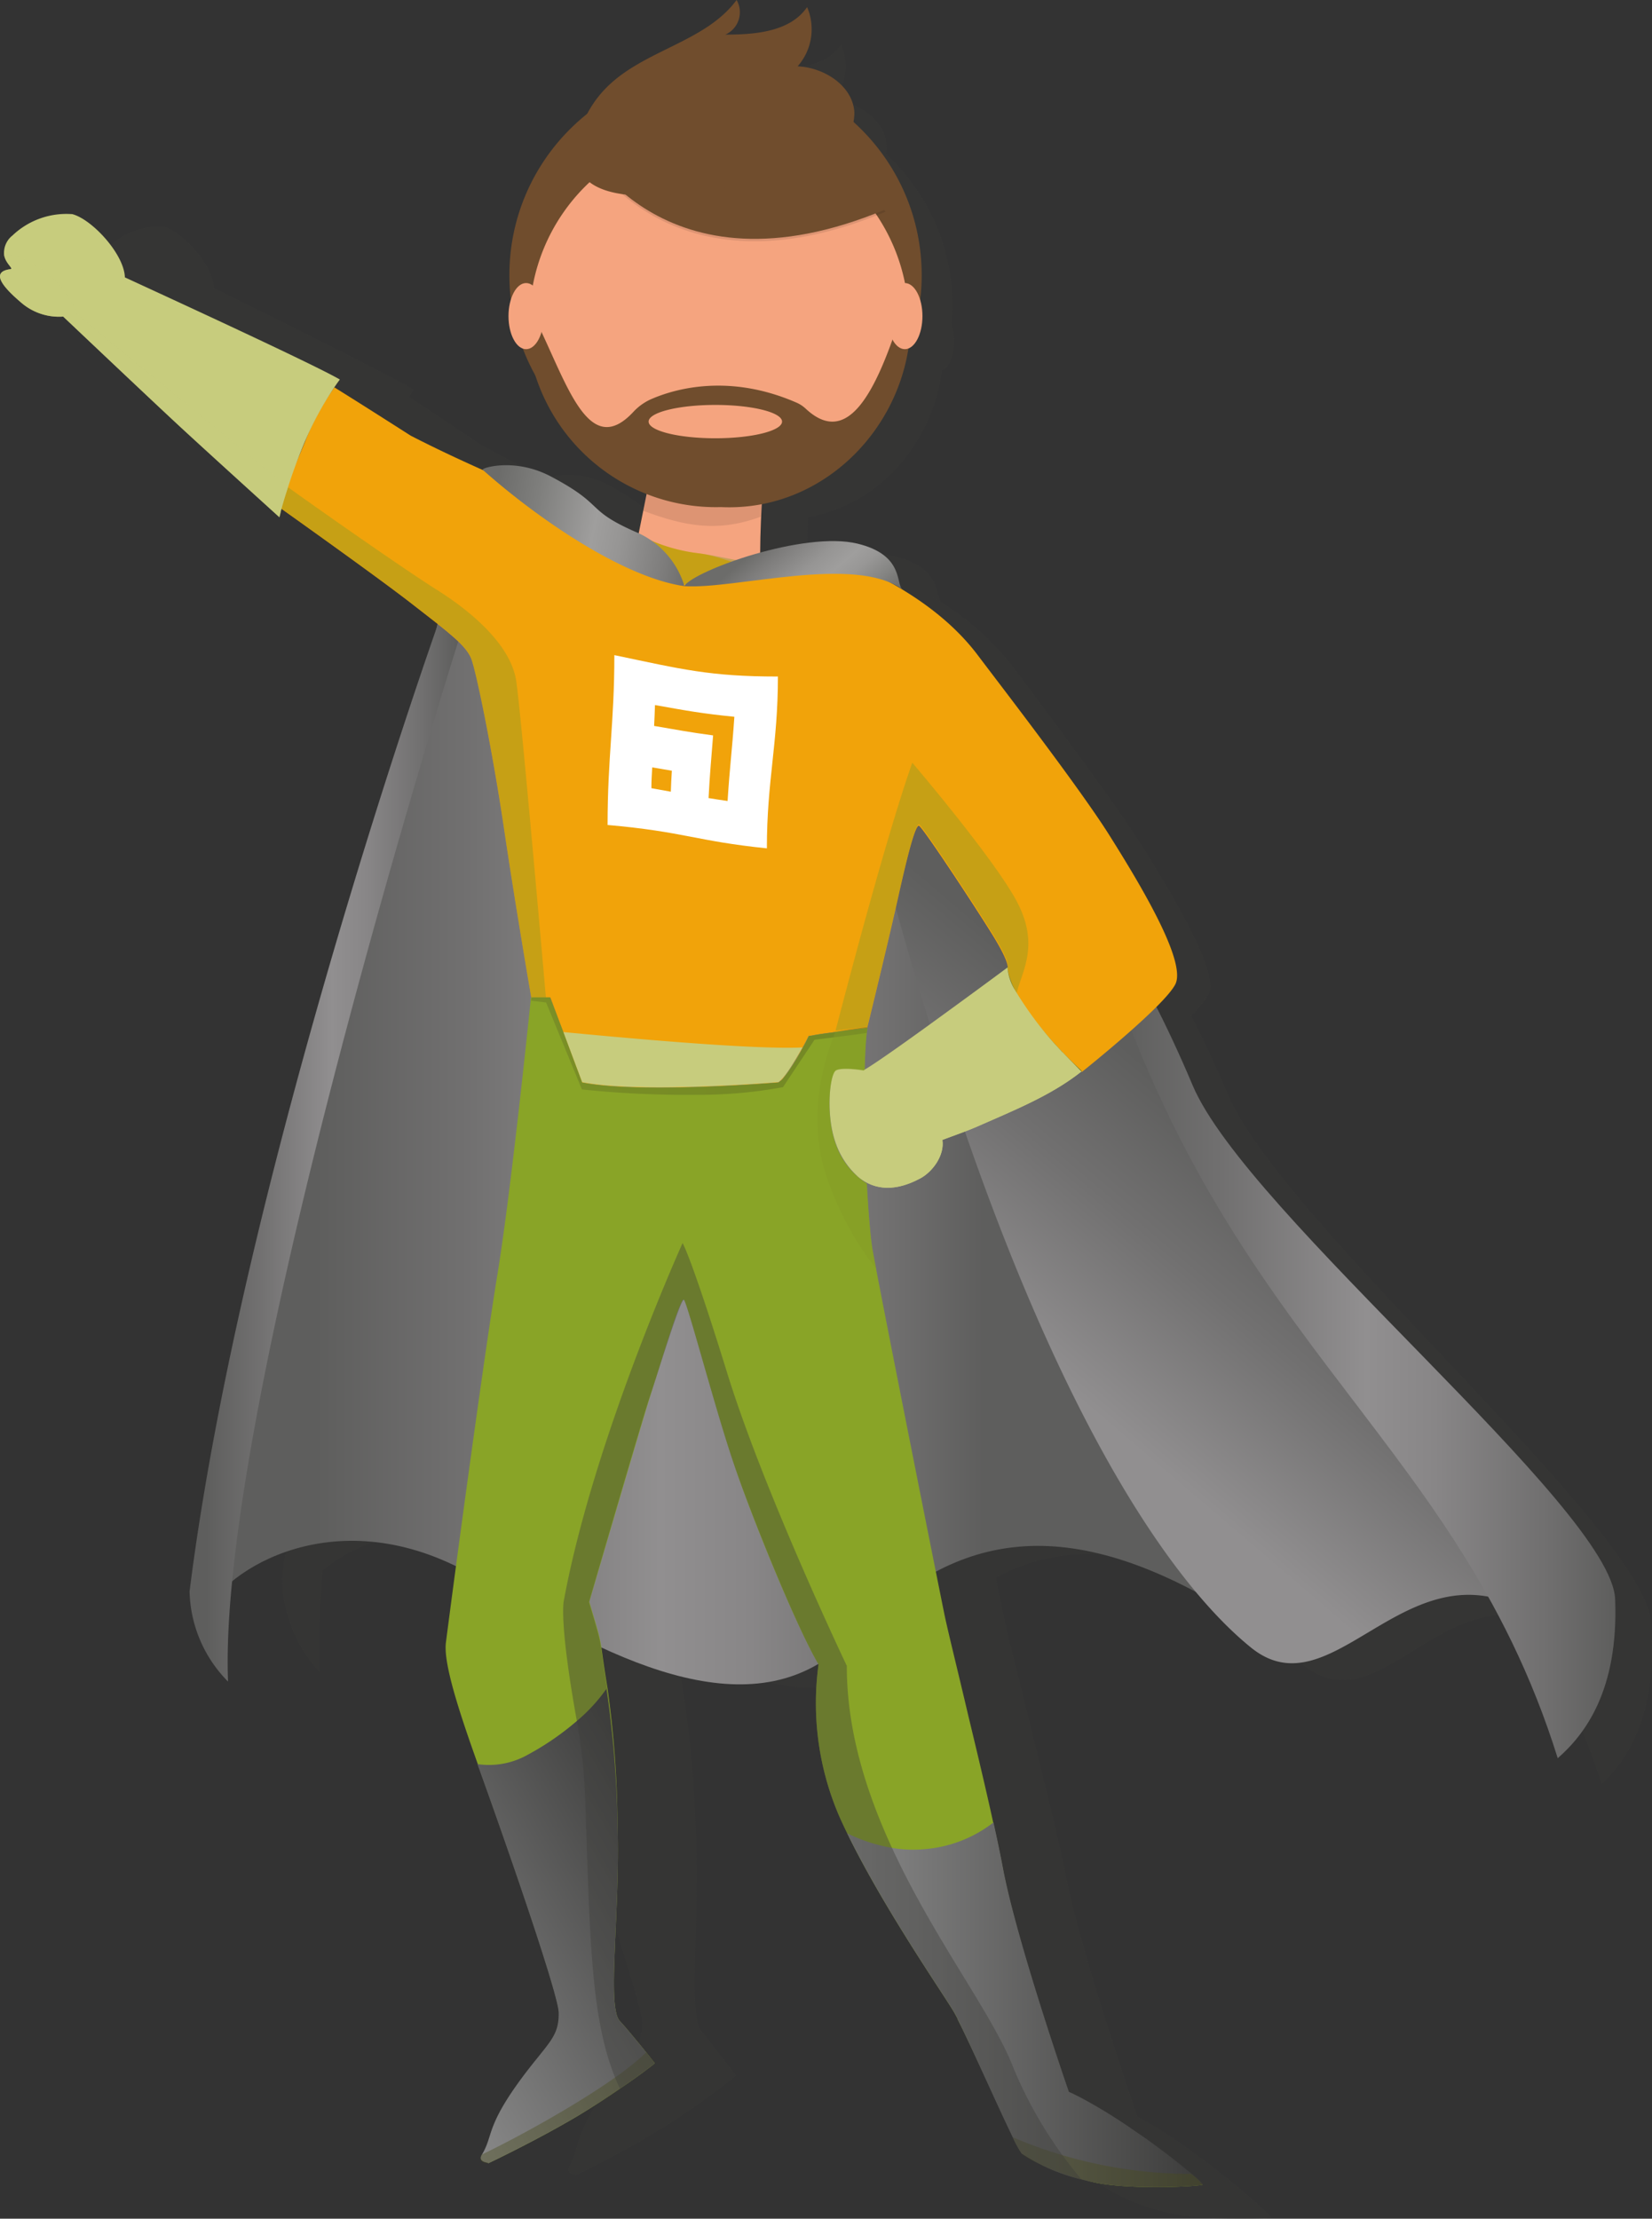 <svg xmlns="http://www.w3.org/2000/svg" xmlns:xlink="http://www.w3.org/1999/xlink" viewBox="0 0 243.92 327.49"><rect x="0" y="0" width="243.92" height="327.49" fill="#333333" stroke="none"/><defs><style>.cls-1,.cls-28{isolation:isolate;}.cls-2{fill:#444542;opacity:0.15;}.cls-3{fill:#f5a47f;}.cls-4{fill:url(#Sfumatura_senza_nome_122);}.cls-5{fill:url(#Sfumatura_senza_nome_121);}.cls-6{fill:url(#Sfumatura_senza_nome_120);}.cls-7{fill:url(#Sfumatura_senza_nome_119);}.cls-8{fill:#657125;}.cls-9{fill:url(#Sfumatura_senza_nome_19);}.cls-10{fill:url(#Sfumatura_senza_nome_19-2);}.cls-11{fill:url(#Sfumatura_senza_nome_19-3);}.cls-12{fill:url(#Sfumatura_senza_nome_19-4);}.cls-13{fill:#f1a30a;}.cls-14{fill:#89a427;}.cls-15{fill:url(#Sfumatura_senza_nome_19-5);}.cls-16{fill:url(#Sfumatura_senza_nome_19-6);}.cls-17,.cls-19,.cls-20{fill:#c7cc7d;}.cls-18{fill:#869c27;}.cls-18,.cls-19,.cls-20,.cls-21,.cls-22,.cls-23{mix-blend-mode:multiply;}.cls-18,.cls-21,.cls-22,.cls-23{opacity:0.4;}.cls-20{opacity:0.6;}.cls-21{fill:#494d1c;}.cls-22{fill:#3c3c3b;}.cls-23{fill:url(#linear-gradient);}.cls-24{fill:#fff;}.cls-25{fill:url(#Sfumatura_senza_nome_139);}.cls-26{fill:url(#Sfumatura_senza_nome_127);}.cls-27{fill:#704d2d;}.cls-28{fill:#010101;opacity:0.1;}</style><linearGradient id="Sfumatura_senza_nome_122" x1="81.12" y1="176.29" x2="230.24" y2="176.29" gradientUnits="userSpaceOnUse"><stop offset="0.11" stop-color="#5e5e5d"/><stop offset="0.26" stop-color="#717070"/><stop offset="0.45" stop-color="#918f90"/><stop offset="0.54" stop-color="#888687"/><stop offset="0.68" stop-color="#706f6f"/><stop offset="0.77" stop-color="#5e5e5d"/></linearGradient><linearGradient id="Sfumatura_senza_nome_121" x1="240.65" y1="177.88" x2="195.24" y2="231.1" gradientUnits="userSpaceOnUse"><stop offset="0.06" stop-color="#5e5e5d"/><stop offset="0.33" stop-color="#717070"/><stop offset="0.69" stop-color="#918f90"/></linearGradient><linearGradient id="Sfumatura_senza_nome_120" x1="210.94" y1="203.79" x2="289.34" y2="203.79" gradientUnits="userSpaceOnUse"><stop offset="0.06" stop-color="#5e5e5d"/><stop offset="0.26" stop-color="#717070"/><stop offset="0.53" stop-color="#918f90"/><stop offset="0.66" stop-color="#888687"/><stop offset="0.87" stop-color="#706f6f"/><stop offset="1" stop-color="#5e5e5d"/></linearGradient><linearGradient id="Sfumatura_senza_nome_119" x1="78.83" y1="178.83" x2="118.48" y2="178.83" xlink:href="#Sfumatura_senza_nome_120"/><linearGradient id="Sfumatura_senza_nome_19" x1="170.38" y1="161.41" x2="170.55" y2="161.41" gradientUnits="userSpaceOnUse"><stop offset="0.01" stop-color="#878787"/><stop offset="1" stop-color="#3c3c3b"/></linearGradient><linearGradient id="Sfumatura_senza_nome_19-2" x1="166.44" y1="167.73" x2="166.44" y2="167.73" xlink:href="#Sfumatura_senza_nome_19"/><linearGradient id="Sfumatura_senza_nome_19-3" x1="166.05" y1="168.11" x2="166.11" y2="168.11" xlink:href="#Sfumatura_senza_nome_19"/><linearGradient id="Sfumatura_senza_nome_19-4" x1="170.61" y1="161.18" x2="173.01" y2="161.18" xlink:href="#Sfumatura_senza_nome_19"/><linearGradient id="Sfumatura_senza_nome_19-5" x1="94.11" y1="300.91" x2="144.6" y2="300.91" gradientTransform="translate(-120.95 90.7) rotate(-29.62)" xlink:href="#Sfumatura_senza_nome_19"/><linearGradient id="Sfumatura_senza_nome_19-6" x1="175.88" y1="304.58" x2="228.38" y2="304.58" xlink:href="#Sfumatura_senza_nome_19"/><linearGradient id="linear-gradient" x1="129.22" y1="163.08" x2="178.88" y2="163.08" gradientUnits="userSpaceOnUse"><stop offset="0.01" stop-color="#657125"/><stop offset="1" stop-color="#535f22"/></linearGradient><linearGradient id="Sfumatura_senza_nome_139" x1="176.03" y1="103.7" x2="162.97" y2="88.67" gradientUnits="userSpaceOnUse"><stop offset="0.06" stop-color="#6c6c6a"/><stop offset="0.21" stop-color="#848482"/><stop offset="0.37" stop-color="#989796"/><stop offset="0.48" stop-color="#9f9e9d"/><stop offset="0.62" stop-color="#969594"/><stop offset="0.84" stop-color="#7e7d7c"/><stop offset="0.98" stop-color="#6c6c6a"/></linearGradient><linearGradient id="Sfumatura_senza_nome_127" x1="121.7" y1="81.57" x2="150.32" y2="81.57" gradientTransform="matrix(1.12, 0.22, -0.15, 0.76, -2.36, -6.53)" gradientUnits="userSpaceOnUse"><stop offset="0.06" stop-color="#6c6c6a"/><stop offset="0.26" stop-color="#7f7f7d"/><stop offset="0.53" stop-color="#9f9e9d"/><stop offset="0.66" stop-color="#969594"/><stop offset="0.87" stop-color="#7e7d7c"/><stop offset="1" stop-color="#6c6c6a"/></linearGradient></defs><g class="cls-1"><g id="Livello_1" data-name="Livello 1"><path class="cls-2" d="M294.59,248.13c-1-13.73-54.24-58.76-62.42-77.84-1.86-4.35-3.71-8.25-5.45-11.69a15,15,0,0,0,2.63-3.35c1.39-3.17-5.47-14.67-9.93-21.76s-15.94-22.24-18.91-26.26a41,41,0,0,0-12.09-10.5,9.28,9.28,0,0,1,1.45.9c-1-.72.14-4.95-6.4-6.71-3.51-1-8.75-.24-13.43,1,0-2.41,0-4.92.09-6.92,10.45-1.82,18.34-10.83,19.76-21.65,1.08-.42,1.86-2.28,1.81-4.52a8.29,8.29,0,0,0-.37-2.27,29.11,29.11,0,0,0,.13-3.51,30.48,30.48,0,0,0-9.81-21.66,5.39,5.39,0,0,0,.07-1.39c-.32-3.72-4.25-6.31-7.88-6.55A7.81,7.81,0,0,0,175,15.23c-2.24,3.39-7,3.66-11.06,3.61a3.35,3.35,0,0,0,1.44-4.78c-4.15,5.76-12.44,6.68-17.44,11.72a14.5,14.5,0,0,0-2.65,3.74,28.08,28.08,0,0,0-10.31,22.4,30.63,30.63,0,0,0,.26,3.48,7.69,7.69,0,0,0-.29,2.28c0,2.28.9,4.18,2,4.61a30.65,30.65,0,0,0,1.79,3.85,28,28,0,0,0,15.55,17.09l-1,5.57c-7.64-3.54-4.39-4-12.25-8.35-5-2.8-9.62-1.35-9.38-1.11-3.42-1.65-6.88-3.4-9.93-5.1,0,0-6.81-4.6-10.53-7l.3-.45c.26-.39.42-.6.42-.6-4-2.48-29.49-15-29.49-15-.12-3.26-4.49-8.19-7.2-9A10.27,10.27,0,0,0,67,45a3.06,3.06,0,0,0-1.14,2.65c.17,1.28,1.37,2,.86,2.07-2.76.34-1.06,2.48,1.56,4.81a7.85,7.85,0,0,0,5.67,2s12,11.92,15.89,15.7,13.91,13.26,13.91,13.26,0-.18.12-.51c0-.18.09-.41.16-.68,2.58,1.93,13.34,10,17.9,13.76,1.46,1.2,2.7,2.2,3.76,3.08q-.09.41-.18.84c-2.7,8.22-26.61,82.1-33.05,139.86A21,21,0,0,0,98,255.48a119.32,119.32,0,0,1,.47-15c6.14-5.2,17.93-8.84,31.59-1.44-.55,4.87-1,8.93-1.27,11.38-.35,3.14,2,10.59,4.75,18.42,5.4,15.65,12,35.63,12.05,38.1.1,3.72-1.4,4.5-5,9.68-5.26,7.54-4.09,8.92-5.69,11.78-.68,1.22,1,1.23.92,1.37v0s7-3.38,12.93-7.08c2.14-1.32,4.13-2.68,5.79-3.88,3-2.14,4.94-3.76,4.94-3.76l-.53-.72-.09-.11-.67-.9c-.9-1.19-2.13-2.8-3.17-4.09l-.42-.51-.26-.31c-1.91-2.28-.18-16.43-.81-30.11A167.79,167.79,0,0,0,151.65,258c-.63-3.68-.83-5.21-1-6.3,11.48,5.91,22.36,8.48,30.85,3.32l0,.06a46.26,46.26,0,0,0,3.51,23.23c.36.79.72,1.61,1.12,2.42,5.41,11.43,14,24.48,15.82,27.57.12.2.26.46.42.77.06.12.13.25.19.39l.05.09c2,4,6.14,13.67,8.35,18.34a16.21,16.21,0,0,0,1.36,2.54,27.74,27.74,0,0,0,8.74,4.25c.71.22,1.45.42,2.2.59l.51.11c5.55,1.14,14.5.82,14.72.58,0,0,0-.11-.17-.26l-.08-.08c-.28-.3-.76-.76-1.42-1.36l-.07-.06-.4-.37c-.56-.49-1.2-1.05-1.92-1.66l-.3-.25c-1.06-.89-2.25-1.87-3.53-2.87l-.75-.59c-.32-.24-.64-.5-1-.74s-.41-.31-.62-.46a77,77,0,0,0-7.87-5.3l-.8-.45-.78-.41s-8.11-23.47-10.39-34.71c-.4-2-.91-4.27-1.48-6.76-1.19-5.14-2.65-11.07-4-16.49-1.72-6.9-3.26-13-3.81-15.58-.2-1-.65-3.11-1.26-6,9.55-5.18,21.08-5.22,37,4a63.39,63.39,0,0,0,8.13,8.6c10.64,9.11,19.33-9.92,33.49-6.81A141.17,141.17,0,0,1,287.32,272C291.05,268.46,295.62,261.93,294.59,248.13ZM106.92,75.5v0Z" transform="translate(-50.82 -8.66)"/><path class="cls-3" d="M146.68,79.65,145,88s18.22,9.79,18.08,4.52c-.15-5.85.49-13.57.49-13.57Z" transform="translate(-50.82 -8.66)"/><path class="cls-4" d="M230.24,245.22c-25.29-14.64-40.6-8.32-53.91,5.33s-33.94,4.32-53.91-8.32-37.26-3-41.26,4.32c-1.33-38.26,30.92-128.64,34.58-147.28s78.89,34.48,78.89,34.48Z" transform="translate(-50.82 -8.66)"/><path class="cls-5" d="M182,138.74c20.3,74.87,41.59,103.49,53.57,113.14s22.63-15,40.27-5.66-26.62-31.94-40.6-56.57a475.62,475.62,0,0,1-24.29-50.24s-9-16.31-17.31-17.64S182,138.74,182,138.74Z" transform="translate(-50.82 -8.66)"/><path class="cls-6" d="M210.94,139.41c17.8,66.88,54.4,79.19,69.88,128.77,4-3.49,9-10,8.48-23.46s-54.4-56.9-62.39-75.87S210.94,139.41,210.94,139.41Z" transform="translate(-50.82 -8.66)"/><path class="cls-7" d="M84.49,256.87c-1.66-40.93,34-153.57,34-153.57l-3-2.52s-29,81.55-36.68,142.78A19.51,19.51,0,0,0,84.49,256.87Z" transform="translate(-50.82 -8.66)"/><path class="cls-8" d="M131.86,156.35s.09.21.24.59A.74.74,0,0,0,131.86,156.35Z" transform="translate(-50.82 -8.66)"/><path class="cls-9" d="M170.55,161.38l-.17.05Z" transform="translate(-50.82 -8.66)"/><path class="cls-10" d="M166.44,167.73h0Z" transform="translate(-50.82 -8.66)"/><path class="cls-11" d="M166.11,168.08l-.06,0Z" transform="translate(-50.82 -8.66)"/><path class="cls-12" d="M173,161c-1,.14-1.9.28-2.4.39C171.12,161.26,172,161.13,173,161Z" transform="translate(-50.82 -8.66)"/><path class="cls-13" d="M214.56,131.85c-4.5-7.12-16.31-22.42-19.37-26.48C189.06,97.22,179,92.6,171.9,89.89c-1.75-.66-3.57,1.56-4.85,1.11-.61.27-2.51.46-3.15.7-3.41,1.24-5.74-.83-9.85-1.36a25.29,25.29,0,0,1-6.88-1.8s-5.82-2.6-10.28-4.32l-.68-.26c-6.1-2.38-16.77-6.87-24.76-11,0,0-7.28-4.66-11.26-7.12a36.19,36.19,0,0,0-4.36,8.09c-1.08,2.62-2.06,4.82-2.78,6.48a22.7,22.7,0,0,0-1.18,3c1.15.82,14.3,10.15,19.58,14.24,5.65,4.4,8.26,6.29,9,8.38s3,13,4.71,24.39c1.5,10.21,3.66,22.92,4.11,25.49h2.79l4.65,12.46a.14.14,0,0,1,0,.06c4,.79,10.57.85,16.43.68,6.75-.19,12.59-.68,12.59-.68a2.32,2.32,0,0,0,.3-.26l.06,0c.11-.1.22-.22.33-.34h0a37.48,37.48,0,0,0,3.79-6.25.37.37,0,0,1,.15,0l.17-.05h.06c.5-.11,1.38-.25,2.4-.39l1.8-.23c2.07-.27,4.05-.51,4.07-.51.59-2.41,3.21-13.15,4.69-19.81,1.68-7.53,2.52-10.05,2.94-10.05s8.16,11.73,10.88,16.13,2.2,4.92,2.2,4.92a9.34,9.34,0,0,0,1.33,3.83,27,27,0,0,0,2.55,3.81,57.71,57.71,0,0,0,7.09,7.67c1.05-.83,12.35-9.92,13.84-13C226,150.48,219.06,139,214.56,131.85Z" transform="translate(-50.82 -8.66)"/><path class="cls-14" d="M228.38,331.12c-.23.24-9.42.78-15.08-.16l-.52-.09a20.89,20.89,0,0,1-2.35-.64,31,31,0,0,1-9.27-5.13c-.85-.78-6.48-13.62-8.93-18.36a.3.3,0,0,1,0-.08l-.2-.37c-.16-.3-.29-.54-.41-.74-1.76-2.93-10.35-15.32-15.7-26.28-.39-.78-.75-1.56-1.1-2.33a42.1,42.1,0,0,1-3.14-22.61c-2.69-4.5-8-17.15-11.16-25.78-.53-1.45-1-2.79-1.4-4-2.75-8.09-6.86-23.84-7.33-24.07s-2.68,7-4.09,11.48l-.87,2.75c-.95,2.91-9,30.38-9,30.38,2.28,7.67,1.26,4.12,2.7,12.81A152.9,152.9,0,0,1,142,277.78c.42,13.28-1.62,27,.32,29.17.09.1.18.19.26.29l.43.48c1.05,1.22,2.29,2.73,3.2,3.86l.68.85.08.11.54.67s-2,1.62-5.16,3.74c-1.74,1.2-3.81,2.56-6,3.89-6.2,3.71-13.44,7.13-13.44,7.13h0c.3-.4,4.49-8.18,7.9-12s2.6-6.65,2.55-10.24c0-2.38-6.55-21.58-12-36.7-2.71-7.59-5.1-14.84-4.7-17.93,1.19-9.27,5.52-41.58,7.61-54.35,1.93-11.77,4.5-36.52,4.9-40.37,0-.32.05-.49.05-.51h2.79L134,161l2.76,7.38a.14.14,0,0,1,0,.06c4,.79,10.57.85,16.43.68,6.75-.19,12.59-.68,12.59-.68a3.29,3.29,0,0,0,.31-.26l.05,0a3.47,3.47,0,0,0,.32-.34l0,0a26.47,26.47,0,0,0,2.85-4.45c.56-1,.93-1.79.93-1.79l.15-.06.17,0h.07c.5-.11,1.38-.25,2.4-.38l1.16-.16h0c2.27-.3,4.67-.58,4.69-.59,0,.27-.07.57-.1.89-.15,1.41-.24,3.27-.29,5.39a1.19,1.19,0,0,0-.15.09s-3.14-.53-4.08,0-1.57,6.69,0,10.88a11.23,11.23,0,0,0,4.55,5.72c.21,3.94.54,8,.84,9.75.1.58.29,1.61.56,3h0c2.15,11.25,9,45.65,10,50.55.51,2.54,2,8.47,3.57,15.18,1.27,5.26,2.64,11,3.73,16,.53,2.41,1,4.63,1.36,6.54,2,10.83,9.77,33.22,9.77,33.22.26.12.53.24.8.38l.81.4a78.24,78.24,0,0,1,7.94,4.87l.62.43,1,.68c.25.19.5.37.76.54,1.28.93,2.47,1.83,3.53,2.65a3.15,3.15,0,0,0,.3.24c.72.56,1.36,1.08,1.91,1.54l.4.33.07.06c.66.55,1.15,1,1.42,1.26l.08.08C228.34,331,228.4,331.1,228.38,331.12Z" transform="translate(-50.82 -8.66)"/><polygon class="cls-8" points="83.13 152.29 85.89 159.66 81.24 147.21 83.13 152.29"/><path class="cls-8" d="M170.38,161.43a.37.37,0,0,0-.15,0Z" transform="translate(-50.82 -8.66)"/><path class="cls-8" d="M166.05,168.13a2.32,2.32,0,0,1-.3.26A2.32,2.32,0,0,0,166.05,168.13Z" transform="translate(-50.82 -8.66)"/><path class="cls-8" d="M170.61,161.37h0Z" transform="translate(-50.82 -8.66)"/><path class="cls-8" d="M169.3,163.27c.56-1,.93-1.79.93-1.79a37.48,37.48,0,0,1-3.79,6.25A27,27,0,0,0,169.3,163.27Z" transform="translate(-50.82 -8.66)"/><path class="cls-8" d="M173,161l1.18-.15c2.27-.3,4.67-.58,4.69-.59s-2,.24-4.07.51Z" transform="translate(-50.82 -8.66)"/><path class="cls-8" d="M166.44,167.74c-.11.12-.22.24-.33.34C166.22,168,166.33,167.86,166.44,167.74Z" transform="translate(-50.82 -8.66)"/><path class="cls-8" d="M203.46,159.07c-3.87-4.92-3.87-7.64-3.87-7.64l-.76.83s4.95,9.53,11.65,14.55l.08-.06A61.28,61.28,0,0,1,203.46,159.07Z" transform="translate(-50.82 -8.66)"/><path class="cls-15" d="M142,277.78c.42,13.28-1.62,27,.32,29.17.09.1.18.19.26.29l.43.48c1.05,1.22,2.29,2.73,3.2,3.86l.68.85.08.11.54.67s-2,1.62-5.16,3.74c-1.74,1.2-3.81,2.56-6,3.89-6.2,3.71-13.44,7.13-13.44,7.13h0c.08-.14-1.65-.1-.93-1.29,1.7-2.79.51-4.08,6-11.46,3.81-5.09,5.38-5.88,5.33-9.47,0-2.38-6.55-21.58-12-36.7a11.63,11.63,0,0,0,7.45-1.39,40.75,40.75,0,0,0,7.17-4.92,25.24,25.24,0,0,0,4.42-4.78A152.9,152.9,0,0,1,142,277.78Z" transform="translate(-50.82 -8.66)"/><path class="cls-16" d="M228.38,331.12c-.23.24-9.42.78-15.08-.16l-.52-.09c-.76-.14-1.52-.32-2.24-.51a27.85,27.85,0,0,1-8.86-3.83,14.71,14.71,0,0,1-1.32-2.4c-2.16-4.41-6.2-13.61-8.13-17.39a.3.3,0,0,1,0-.08l-.2-.37c-.16-.3-.29-.54-.41-.74-1.76-2.93-10.35-15.32-15.7-26.28a24.59,24.59,0,0,0,6.68,2.16,18.53,18.53,0,0,0,4.78.17,19,19,0,0,0,10.13-3.94c.53,2.41,1,4.63,1.36,6.54,2,10.83,9.77,33.22,9.77,33.22.26.12.53.24.8.38l.81.4a78.24,78.24,0,0,1,7.94,4.87l.62.43,1,.68.76.54c1.28.93,2.47,1.83,3.53,2.65a3.15,3.15,0,0,0,.3.24c.72.56,1.36,1.08,1.91,1.54.15.11.28.23.4.33l.07.06c.66.55,1.15,1,1.42,1.26l.08.08C228.34,331,228.4,331.1,228.38,331.12Z" transform="translate(-50.82 -8.66)"/><path class="cls-17" d="M169.3,163.27c-1,1.77-2.45,4.33-3.55,5.12,0,0-20.38,1.7-29,0a.14.14,0,0,0,0-.06L134,161C140.67,161.63,161.67,163.64,169.3,163.27Z" transform="translate(-50.82 -8.66)"/><path class="cls-18" d="M131.42,155.87h-2.15c-.45-2.57-2.61-15.28-4.11-25.49-1.68-11.41-4-22.3-4.71-24.39s-3.35-4-9-8.38C106.17,93.52,93,84.19,91.87,83.37a22.7,22.7,0,0,1,1.18-3c4.79,3.44,17.22,12.17,22.22,15.32,5.49,3.45,11,8.32,11.77,13.5C127.67,113.31,130.35,143.66,131.42,155.87Z" transform="translate(-50.82 -8.66)"/><path class="cls-18" d="M171.9,89.89c-4.88,2.44-11.75,5.16-18,5.16-8,0-14-6.37-17.69-11.09l.68.26c4.46,1.72,10.28,4.32,10.28,4.32a25.29,25.29,0,0,0,6.88,1.8c4.88.63,9.15,2.39,13,.66C168.33,91.45,170.15,89.23,171.9,89.89Z" transform="translate(-50.82 -8.66)"/><path class="cls-18" d="M201,155a.74.74,0,0,1-.08.22,9.34,9.34,0,0,1-1.33-3.83s.52-.53-2.2-4.92-10.47-16.13-10.88-16.13-1.26,2.52-2.94,10.05c-1.48,6.66-4.1,17.4-4.69,19.81,0,0-2.42.29-4.69.59,2.14-8.25,7.65-29.11,11.33-39.55,0,0,12.19,14.29,15.48,20.57S201.79,151.9,201,155Z" transform="translate(-50.82 -8.66)"/><path class="cls-17" d="M195.17,174.92c-1.72.75-3.46,1.33-5.21,2,.35,2.24-1.41,4.68-3.25,5.67-4.31,2.32-7.35,1.42-9.39-.4a12,12,0,0,1-3.06-4.68,1.55,1.55,0,0,1-.08-.23c-1.47-4.18-.84-10.14.08-10.65s4.08,0,4.08,0a1.19,1.19,0,0,1,.15-.09c1.33-.76,4.93-3.29,8.8-6.08,5.7-4.12,12-8.76,12.29-9a7.38,7.38,0,0,0,1.07,3.28,52.7,52.7,0,0,0,5.71,7.79l.21.23,1.11,1.2c.88.92,1.79,1.83,2.8,2.87C206,170.39,200.36,172.62,195.17,174.92Z" transform="translate(-50.82 -8.66)"/><path class="cls-19" d="M195.17,174.92c-1.72.75-3.46,1.33-5.21,2,.35,2.24-1.41,4.68-3.25,5.67-4.31,2.32-7.35,1.42-9.39-.4,1.93.39,4.16-.43,6.52-1.12,4-1.15,3.61-5.71,3.61-5.71,5.23,0,16.44-8.4,20.23-11.4.88.92,1.79,1.83,2.8,2.87C206,170.39,200.36,172.62,195.17,174.92Z" transform="translate(-50.82 -8.66)"/><path class="cls-17" d="M101,64.68s-.17.22-.46.63a48.45,48.45,0,0,0-5,9.25c-.93,2.26-1.65,4.3-2.19,6-.6,1.84-1,3.22-1.14,3.92-.09.34-.13.54-.13.54S81.4,75.34,77.22,71.47,60.15,55.39,60.15,55.39a8.53,8.53,0,0,1-6.13-2c-2.82-2.39-4.66-4.61-1.67-5,.55-.07-.74-.81-.93-2.15a3.27,3.27,0,0,1,1.24-2.82,11.54,11.54,0,0,1,8.85-3.15c2.93.79,7.64,5.9,7.75,9.33C69.26,49.62,96.69,62.16,101,64.68Z" transform="translate(-50.82 -8.66)"/><path class="cls-20" d="M93.35,80.53c-.6,1.84-1,3.22-1.14,3.92-.09.34-.13.54-.13.54S81.4,75.34,77.22,71.47,60.15,55.39,60.15,55.39a8.53,8.53,0,0,1-6.13-2c-2.82-2.39-4.66-4.61-1.67-5,.55-.07-.74-.81-.93-2.15,1.81-.38,5.91,2,7.89,4.19A13.08,13.08,0,0,1,62.14,55Z" transform="translate(-50.82 -8.66)"/><path class="cls-21" d="M147.54,313.21a119,119,0,0,1-11.2,7.63c-6.2,3.71-13.44,7.13-13.44,7.13s-1.71,0-.92-1.3c6.1-2.89,19.5-10.31,24.26-15.09C147,312.53,147.54,313.21,147.54,313.21Z" transform="translate(-50.82 -8.66)"/><path class="cls-21" d="M228.38,331.12c-.23.24-9.42.78-15.08-.16s-10.67-3.56-11.62-4.43a14.71,14.71,0,0,1-1.32-2.4,67,67,0,0,0,26.35,5.41A8.38,8.38,0,0,1,228.38,331.12Z" transform="translate(-50.82 -8.66)"/><path class="cls-22" d="M210.54,330.36a27.85,27.85,0,0,1-8.86-3.83,14.71,14.71,0,0,1-1.32-2.4c-2.16-4.41-6.2-13.61-8.13-17.39a.3.3,0,0,1,0-.08l-.2-.37c-.16-.3-.29-.54-.41-.74-1.76-2.93-10.35-15.32-15.7-26.28-.39-.78-.75-1.56-1.1-2.33a42.1,42.1,0,0,1-3.14-22.61c-3.14-5.26-9.81-21.64-12.56-29.73s-6.86-23.84-7.33-24.07-4,11.33-5,14.23-9,30.38-9,30.38c2.28,7.67,1.26,4.12,2.7,12.81A152.9,152.9,0,0,1,142,277.78c.42,13.28-1.62,27,.32,29.17.09.1.18.19.26.29l.43.48c1.05,1.22,2.29,2.73,3.2,3.86l.68.85.08.11.54.67s-2,1.62-5.16,3.74c-4.4-9.32-4.38-21.79-5.14-43A77.8,77.8,0,0,0,136,262.73c-2.72-15.05-1.92-17.86-1.92-17.86,4.37-23.65,17.52-52.72,17.52-52.72s1.17,1.67,6.62,19.26,17.63,43.13,17.63,43.13c0,9.59,2.88,18.65,6.68,26.89,6.16,13.35,14.8,24.51,17.8,32.16a62.46,62.46,0,0,0,10.07,16.64Z" transform="translate(-50.82 -8.66)"/><path class="cls-23" d="M178.88,160.24c0,.27-.07.57-.1.89-2.65.4-7.69,1-7.69,1l-4.66,7a67.74,67.74,0,0,1-12.69,1.13,149.64,149.64,0,0,1-17-.79l-5.29-12.84-2.2-.25c0-.32.05-.49.05-.51h2.79L134,161l2.76,7.38a.14.14,0,0,1,0,.06c4,.79,10.57.85,16.43.68,6.75-.19,12.59-.68,12.59-.68a3.29,3.29,0,0,0,.31-.26l.05,0a3.47,3.47,0,0,0,.32-.34l0,0a26.47,26.47,0,0,0,2.85-4.45c.56-1,.93-1.79.93-1.79l.15-.06.17,0h.07c.5-.11,1.38-.25,2.4-.38l1.17-.16C176.46,160.53,178.86,160.25,178.88,160.24Z" transform="translate(-50.82 -8.66)"/><path class="cls-18" d="M180.21,196a45.62,45.62,0,0,1-7.79-15.08c-2.61-9.73,1.12-18.26,1.76-20h0c2.27-.3,4.67-.58,4.69-.59,0,.27-.07.57-.1.89-.15,1.41-.24,3.27-.29,5.39a1.19,1.19,0,0,0-.15.09s-3.14-.53-4.08,0-1.57,6.69,0,10.88a11.23,11.23,0,0,0,4.55,5.72c.21,3.94.54,8,.84,9.75C179.75,193.54,179.94,194.57,180.21,196Z" transform="translate(-50.82 -8.66)"/><path class="cls-24" d="M141.53,105.36c0,10.06-1,15-1,25.07,11.35,1,13.05,2.38,23.52,3.45,0-10.06,1.63-15.3,1.63-25.36C155.59,108.52,151.41,107.43,141.53,105.36Zm14.58,11.85c-3.47-.47-5.13-.78-8.71-1.4.06-1.23.09-1.85.13-3.08,4.77.85,7,1.26,11.72,1.73-.34,5-.69,7.46-1,12.43-1.14-.16-1.7-.25-2.81-.43C155.63,122.76,155.83,120.91,156.11,117.21Zm-6.24,8.31L147,125c0-1.23.06-1.84.12-3.07l2.9.49C149.94,123.68,149.91,124.29,149.87,125.52Z" transform="translate(-50.82 -8.66)"/><path class="cls-25" d="M151.83,95.18c1.53-2.33,17.73-8.18,25.58-6.28,7,1.68,5.63,6.07,6.68,6.79C177,90.49,159.36,95.69,151.83,95.18Z" transform="translate(-50.82 -8.66)"/><path class="cls-26" d="M145.1,87.36c-8.13-3.5-4.64-4-13-8.4-5.37-2.81-10.32-1.19-10-.95,8.5,7.54,21,15.94,29.78,17.17A12.62,12.62,0,0,0,145.1,87.36Z" transform="translate(-50.82 -8.66)"/><circle class="cls-27" cx="105.65" cy="40.62" r="30.44"/><path class="cls-28" d="M145.78,84.05c6.28,2.35,11.09,3.19,17.39.87l.11-2.61-17-.75Z" transform="translate(-50.82 -8.66)"/><path class="cls-3" d="M157,28a28,28,0,0,1,28,27.95c0,15.44-13,25.48-28.45,25.48S129,71.35,129,55.91A28,28,0,0,1,157,28Z" transform="translate(-50.82 -8.66)"/><path class="cls-28" d="M136.56,29.92s11.78,23.92,45,10l-7.74-12.13-13.71-4.92Z" transform="translate(-50.82 -8.66)"/><path class="cls-27" d="M136.56,29.57s11.78,23.91,45,10l-7.74-12.13-13.71-4.92Z" transform="translate(-50.82 -8.66)"/><path class="cls-27" d="M136.45,28a16.17,16.17,0,0,1,4-6.5C146,16,155,14.86,159.58,8.66a3.62,3.62,0,0,1-1.66,5.11c4.43,0,9.57-.42,12.07-4.06a8.27,8.27,0,0,1-1.4,8.74c3.93.18,8.12,2.85,8.38,6.77a7.79,7.79,0,0,1-3.61,6.58,20.24,20.24,0,0,1-7.31,2.76C158.59,36.2,131.58,43.1,136.45,28Z" transform="translate(-50.82 -8.66)"/><path class="cls-27" d="M185.29,55.85l-1.61-.26C180,67,175.86,74.63,169.8,69a4.77,4.77,0,0,0-1.33-.89c-9.92-4.34-17.86-2.09-21.35-.6a8,8,0,0,0-2.73,1.89c-6.63,7.2-9.8-4-14.33-13.23l-1.52.19a28,28,0,0,0,28.73,27.15C172.79,84.24,185.25,71,185.29,55.85Zm-28.85,17.5c-5.44,0-9.85-1.1-9.85-2.46s4.41-2.46,9.85-2.46,9.85,1.1,9.85,2.46S161.86,73.35,156.44,73.35Z" transform="translate(-50.82 -8.66)"/><ellipse class="cls-3" cx="77.68" cy="46.66" rx="2.6" ry="4.88"/><ellipse class="cls-3" cx="133.6" cy="46.66" rx="2.6" ry="4.88"/></g></g></svg>